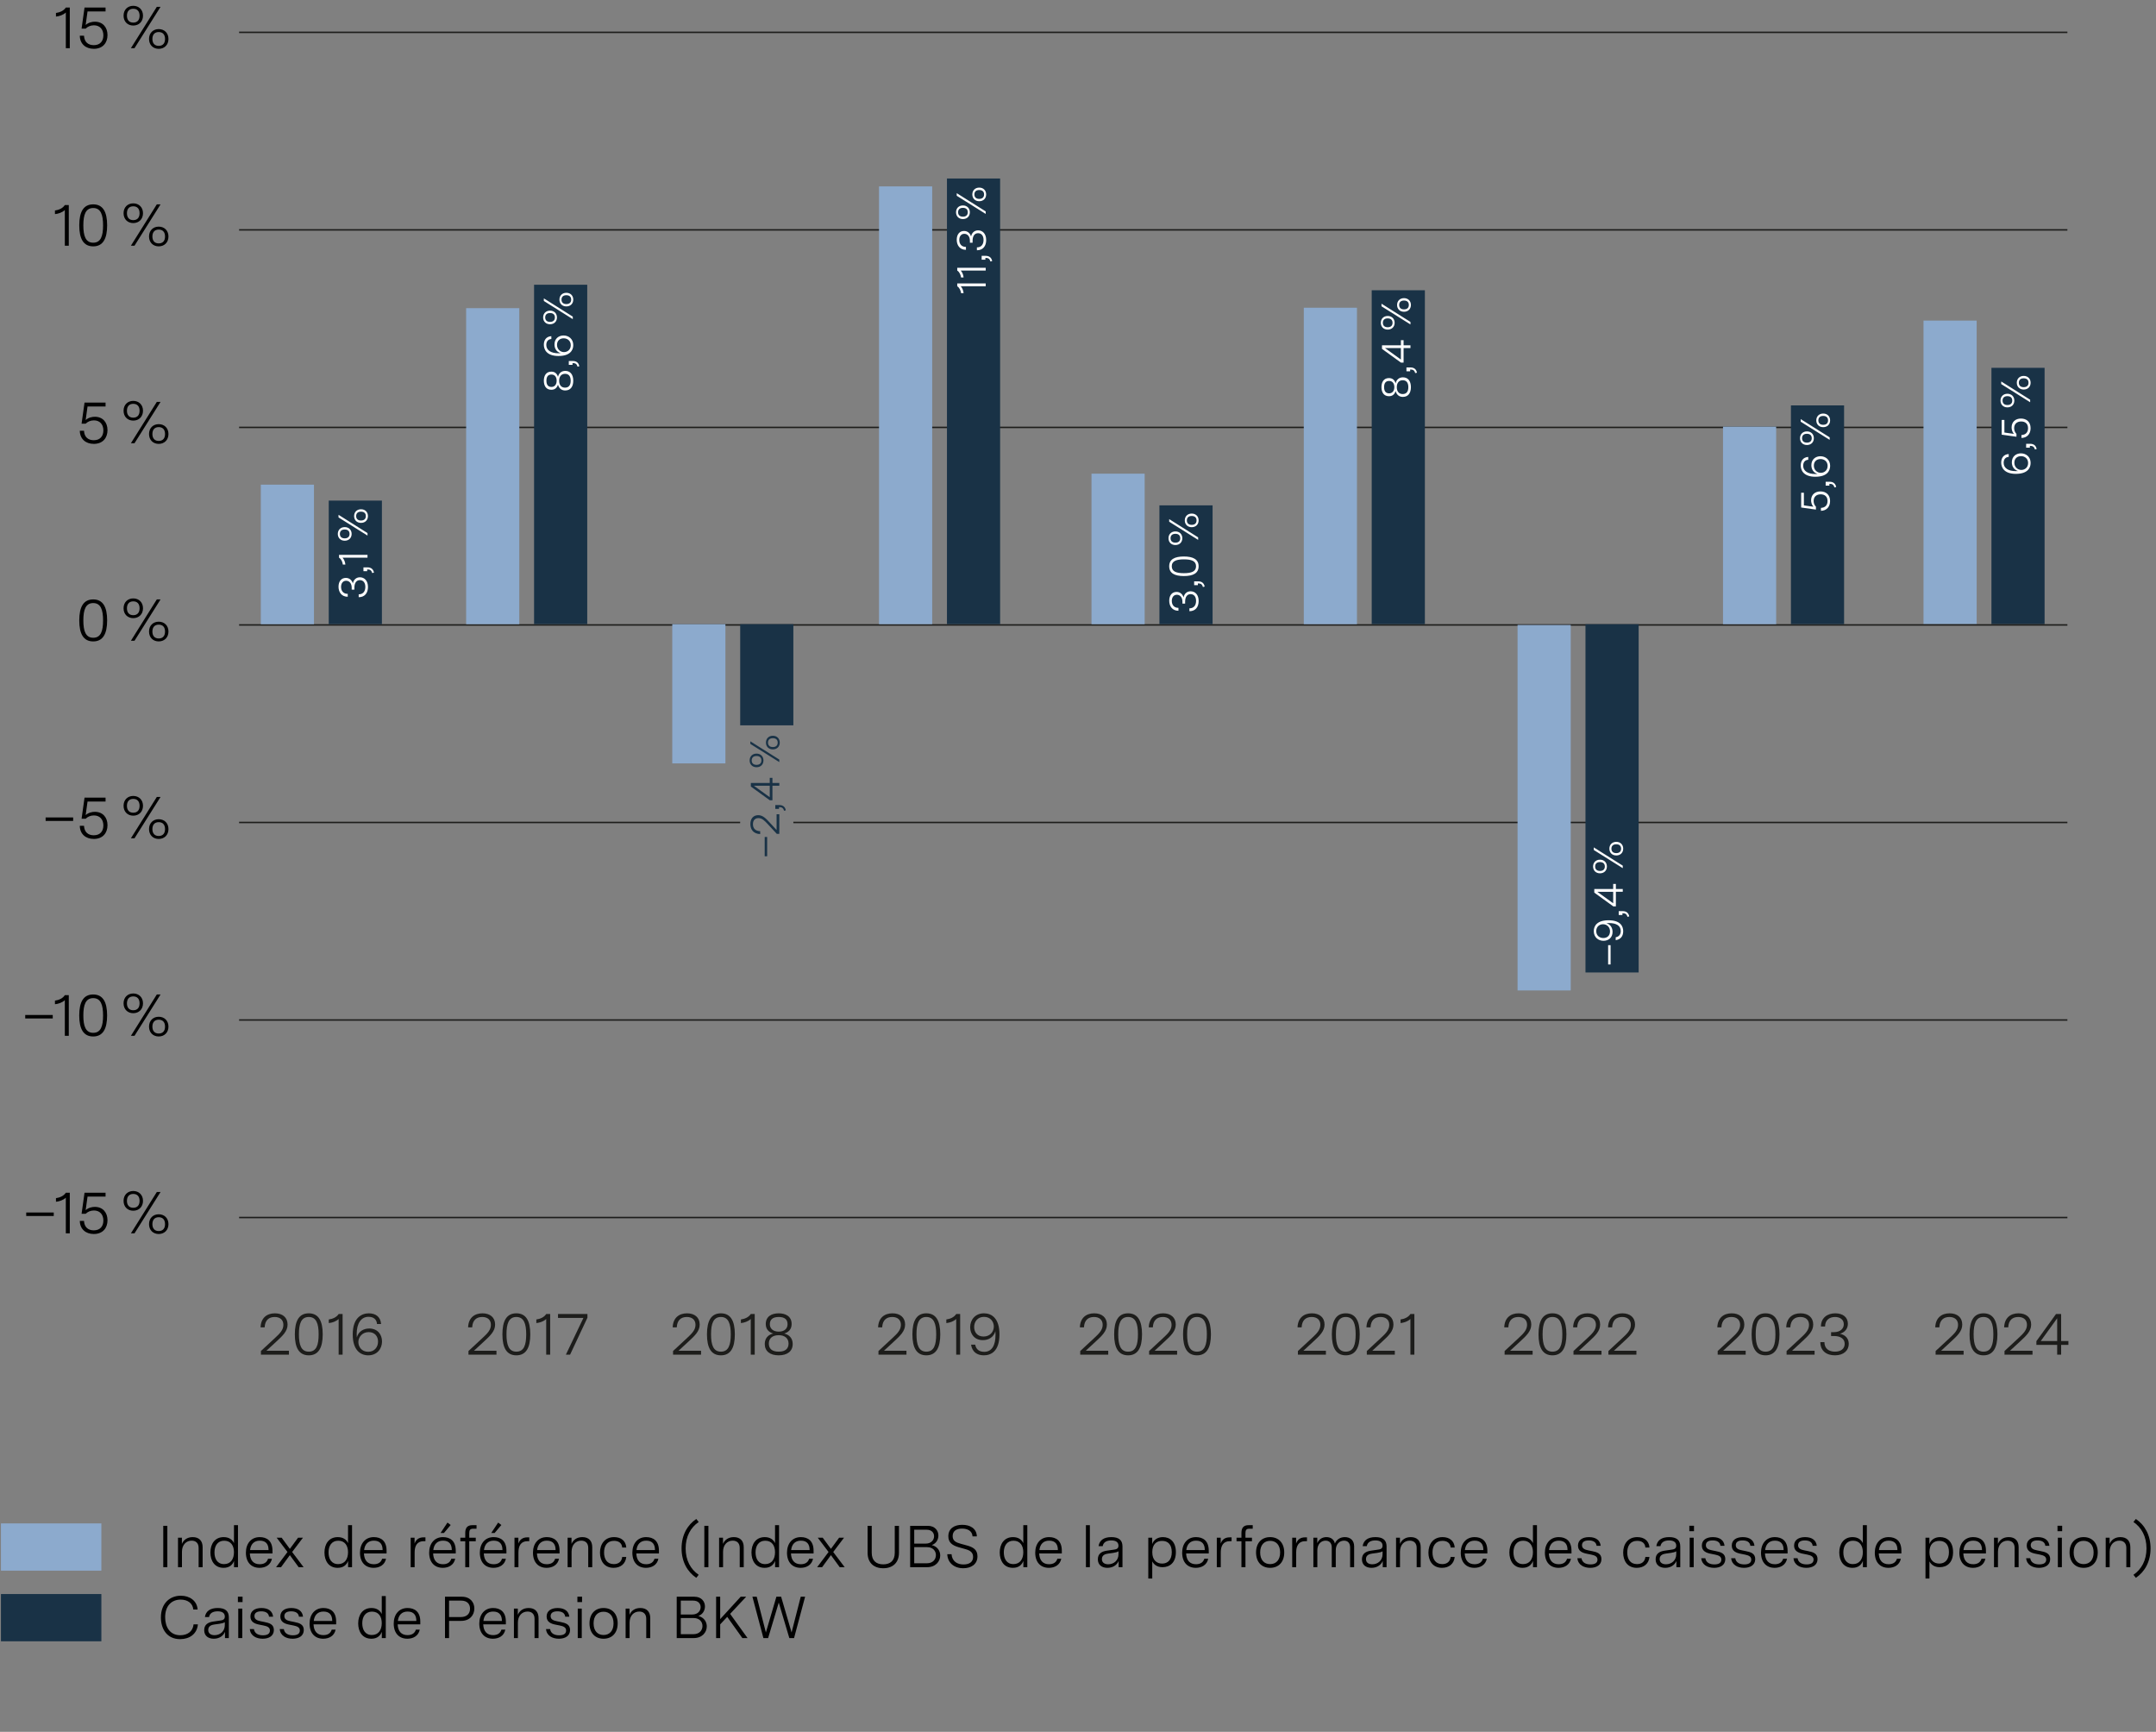 <?xml version="1.0" encoding="UTF-8"?>
<svg xmlns="http://www.w3.org/2000/svg" version="1.1" viewBox="0 0 730 586.27">
  <rect x="0" y="0" width="730" height="586.27" fill="#808080" stroke="none"/>
  <!-- Generator: Adobe Illustrator 29.3.1, SVG Export Plug-In . SVG Version: 2.1.0 Build 151)  -->
  <defs>
    <style>
      .st0 {
        fill: #8caacd;
      }

      .st1 {
        fill: #1d1d1b;
      }

      .st2 {
        fill: #fff;
      }

      .st3 {
        fill: #193246;
      }
    </style>
  </defs>
  <g id="Performance_f">
    <g>
      <path d="M55.28,516.54h1.38v14h-1.38v-14Z"/>
      <path d="M60.27,520.56h1.32v2.1c.58-1.34,1.78-2.3,3.66-2.3,2.18,0,3.36,1.28,3.36,3.42v6.76h-1.36v-6.54c0-1.64-.98-2.44-2.36-2.44-1.82,0-3.28,1.36-3.28,3.76v5.22h-1.34v-9.98Z"/>
      <path d="M71.24,525.56c0-2.82,1.46-5.2,4.5-5.2,1.84,0,2.94.88,3.48,2.04v-6.08h1.36v14.22h-1.34v-2.12c-.48,1.26-1.5,2.34-3.54,2.34-3.04,0-4.46-2.4-4.46-5.2ZM75.88,529.5c2.24,0,3.34-1.74,3.34-4.02s-1.1-3.9-3.32-3.9-3.28,1.74-3.28,3.94.98,3.98,3.26,3.98Z"/>
      <path d="M83.26,525.62c0-3.08,1.78-5.26,4.68-5.26,2.4,0,4.32,1.26,4.32,4.6v.94h-7.66c.1,2.4,1.3,3.64,3.34,3.64,1.4,0,2.44-.58,2.82-1.86h1.32c-.44,2.14-2.24,3.08-4.2,3.08-2.74,0-4.62-1.8-4.62-5.14ZM90.93,524.74c0-1.9-.82-3.18-2.96-3.18-2,0-3.08,1.26-3.3,3.18h6.26Z"/>
      <path d="M97.34,525.4l-3.66-4.84h1.68l2.78,3.78,2.78-3.78h1.66l-3.66,4.84,3.88,5.14h-1.68l-2.98-4.08-2.98,4.08h-1.68l3.86-5.14Z"/>
      <path d="M109.86,525.56c0-2.82,1.46-5.2,4.5-5.2,1.84,0,2.94.88,3.48,2.04v-6.08h1.36v14.22h-1.34v-2.12c-.48,1.26-1.5,2.34-3.54,2.34-3.04,0-4.46-2.4-4.46-5.2ZM114.5,529.5c2.24,0,3.34-1.74,3.34-4.02s-1.1-3.9-3.32-3.9-3.28,1.74-3.28,3.94.98,3.98,3.26,3.98Z"/>
      <path d="M121.89,525.62c0-3.08,1.78-5.26,4.68-5.26,2.4,0,4.32,1.26,4.32,4.6v.94h-7.66c.1,2.4,1.3,3.64,3.34,3.64,1.4,0,2.44-.58,2.82-1.86h1.32c-.44,2.14-2.24,3.08-4.2,3.08-2.74,0-4.62-1.8-4.62-5.14ZM129.55,524.74c0-1.9-.82-3.18-2.96-3.18-2,0-3.08,1.26-3.3,3.18h6.26Z"/>
      <path d="M139.05,520.56h1.32v2c.46-1.34,1.44-2.12,3.02-2.12h.66v1.3h-.6c-2.22,0-3.06,1.58-3.06,3.8v5h-1.34v-9.98Z"/>
      <path d="M145.31,525.62c0-3.08,1.78-5.26,4.68-5.26,2.4,0,4.32,1.26,4.32,4.6v.94h-7.66c.1,2.4,1.3,3.64,3.34,3.64,1.4,0,2.44-.58,2.82-1.86h1.32c-.44,2.14-2.24,3.08-4.2,3.08-2.74,0-4.62-1.8-4.62-5.14ZM152.97,524.74c0-1.9-.82-3.18-2.96-3.18-2,0-3.08,1.26-3.3,3.18h6.26ZM151.51,515.44l1.08.82-2.28,2.7h-1.14l2.34-3.52Z"/>
      <path d="M157.53,521.76h-1.66v-1.2h1.66v-1.64c0-1.82.84-2.6,2.4-2.6h1.42v1.2h-1.16c-.96,0-1.3.42-1.3,1.44v1.6h2.2v1.2h-2.2v8.78h-1.36v-8.78Z"/>
      <path d="M162.47,525.62c0-3.08,1.78-5.26,4.68-5.26,2.4,0,4.32,1.26,4.32,4.6v.94h-7.66c.1,2.4,1.3,3.64,3.34,3.64,1.4,0,2.44-.58,2.82-1.86h1.32c-.44,2.14-2.24,3.08-4.2,3.08-2.74,0-4.62-1.8-4.62-5.14ZM170.13,524.74c0-1.9-.82-3.18-2.96-3.18-2,0-3.08,1.26-3.3,3.18h6.26ZM168.67,515.44l1.08.82-2.28,2.7h-1.14l2.34-3.52Z"/>
      <path d="M174.2,520.56h1.32v2c.46-1.34,1.44-2.12,3.02-2.12h.66v1.3h-.6c-2.22,0-3.06,1.58-3.06,3.8v5h-1.34v-9.98Z"/>
      <path d="M180.46,525.62c0-3.08,1.78-5.26,4.68-5.26,2.4,0,4.32,1.26,4.32,4.6v.94h-7.66c.1,2.4,1.3,3.64,3.34,3.64,1.4,0,2.44-.58,2.82-1.86h1.32c-.44,2.14-2.24,3.08-4.2,3.08-2.74,0-4.62-1.8-4.62-5.14ZM188.12,524.74c0-1.9-.82-3.18-2.96-3.18-2,0-3.08,1.26-3.3,3.18h6.26Z"/>
      <path d="M192.19,520.56h1.32v2.1c.58-1.34,1.78-2.3,3.66-2.3,2.18,0,3.36,1.28,3.36,3.42v6.76h-1.36v-6.54c0-1.64-.98-2.44-2.36-2.44-1.82,0-3.28,1.36-3.28,3.76v5.22h-1.34v-9.98Z"/>
      <path d="M203.15,525.62c0-2.9,1.62-5.26,4.78-5.26,2.3,0,3.96,1.22,4.12,3.52h-1.38c-.1-1.5-1.2-2.26-2.76-2.26-2.36,0-3.38,1.72-3.38,3.94s1,3.94,3.3,3.94c1.6,0,2.66-.82,2.84-2.42h1.38c-.24,2.32-1.92,3.68-4.3,3.68-3.12,0-4.6-2.34-4.6-5.14Z"/>
      <path d="M214.11,525.62c0-3.08,1.78-5.26,4.68-5.26,2.4,0,4.32,1.26,4.32,4.6v.94h-7.66c.1,2.4,1.3,3.64,3.34,3.64,1.4,0,2.44-.58,2.82-1.86h1.32c-.44,2.14-2.24,3.08-4.2,3.08-2.74,0-4.62-1.8-4.62-5.14ZM221.77,524.74c0-1.9-.82-3.18-2.96-3.18-2,0-3.08,1.26-3.3,3.18h6.26Z"/>
      <path d="M230.77,524.18c0-4.52,2-7.96,4.98-9.96l.82,1.02c-2.72,1.86-4.42,4.88-4.42,8.94s1.7,7.08,4.42,8.94l-.82,1.02c-2.98-2-4.98-5.44-4.98-9.96Z"/>
      <path d="M238.48,516.54h1.38v14h-1.38v-14Z"/>
      <path d="M243.48,520.56h1.32v2.1c.58-1.34,1.78-2.3,3.66-2.3,2.18,0,3.36,1.28,3.36,3.42v6.76h-1.36v-6.54c0-1.64-.98-2.44-2.36-2.44-1.82,0-3.28,1.36-3.28,3.76v5.22h-1.34v-9.98Z"/>
      <path d="M254.44,525.56c0-2.82,1.46-5.2,4.5-5.2,1.84,0,2.94.88,3.48,2.04v-6.08h1.36v14.22h-1.34v-2.12c-.48,1.26-1.5,2.34-3.54,2.34-3.04,0-4.46-2.4-4.46-5.2ZM259.08,529.5c2.24,0,3.34-1.74,3.34-4.02s-1.1-3.9-3.32-3.9-3.28,1.74-3.28,3.94.98,3.98,3.26,3.98Z"/>
      <path d="M266.47,525.62c0-3.08,1.78-5.26,4.68-5.26,2.4,0,4.32,1.26,4.32,4.6v.94h-7.66c.1,2.4,1.3,3.64,3.34,3.64,1.4,0,2.44-.58,2.82-1.86h1.32c-.44,2.14-2.24,3.08-4.2,3.08-2.74,0-4.62-1.8-4.62-5.14ZM274.13,524.74c0-1.9-.82-3.18-2.96-3.18-2,0-3.08,1.26-3.3,3.18h6.26Z"/>
      <path d="M280.54,525.4l-3.66-4.84h1.68l2.78,3.78,2.78-3.78h1.66l-3.66,4.84,3.88,5.14h-1.68l-2.98-4.08-2.98,4.08h-1.68l3.86-5.14Z"/>
      <path d="M293.76,525.66v-9.12h1.4v9.1c0,2.72,1.54,3.94,3.9,3.94s3.9-1.22,3.9-3.94v-9.1h1.42v9.12c0,3.42-2.16,5.24-5.32,5.24s-5.3-1.82-5.3-5.24Z"/>
      <path d="M308.17,516.54h5.98c2.42,0,3.58,1.64,3.58,3.28,0,1.34-.72,2.7-2.24,3.24,1.96.48,2.86,2.02,2.86,3.52,0,2-1.54,3.96-4.44,3.96h-5.74v-14ZM313.41,522.56c1.92,0,2.86-1.24,2.86-2.5,0-1.16-.82-2.2-2.5-2.2h-4.22v4.7h3.86ZM313.85,529.22c2.06,0,3.04-1.38,3.04-2.78s-1.02-2.68-2.96-2.68h-4.38v5.46h4.3Z"/>
      <path d="M320.74,526.14h1.44c.18,2.44,1.96,3.48,4.04,3.48s3.26-.9,3.26-2.56-1.2-2.24-2.62-2.64l-2.14-.6c-2.46-.68-3.62-1.74-3.62-3.74,0-2.58,1.94-3.88,4.7-3.88,2.58,0,4.84,1.14,4.96,3.92h-1.46c-.14-1.96-1.8-2.64-3.56-2.64-1.9,0-3.18.78-3.18,2.54,0,1.6,1.08,2.14,2.76,2.6l2.04.56c2.12.58,3.6,1.42,3.6,3.68,0,2.7-2.14,4.04-4.8,4.04-3.14,0-5.32-1.88-5.42-4.76Z"/>
      <path d="M338.5,525.56c0-2.82,1.46-5.2,4.5-5.2,1.84,0,2.94.88,3.48,2.04v-6.08h1.36v14.22h-1.34v-2.12c-.48,1.26-1.5,2.34-3.54,2.34-3.04,0-4.46-2.4-4.46-5.2ZM343.14,529.5c2.24,0,3.34-1.74,3.34-4.02s-1.1-3.9-3.32-3.9-3.28,1.74-3.28,3.94.98,3.98,3.26,3.98Z"/>
      <path d="M350.52,525.62c0-3.08,1.78-5.26,4.68-5.26,2.4,0,4.32,1.26,4.32,4.6v.94h-7.66c.1,2.4,1.3,3.64,3.34,3.64,1.4,0,2.44-.58,2.82-1.86h1.32c-.44,2.14-2.24,3.08-4.2,3.08-2.74,0-4.62-1.8-4.62-5.14ZM358.19,524.74c0-1.9-.82-3.18-2.96-3.18-2,0-3.08,1.26-3.3,3.18h6.26Z"/>
      <path d="M367.68,516.32h1.34v14.22h-1.34v-14.22Z"/>
      <path d="M371.72,527.86c0-1.94,1.38-2.68,3.1-2.92l2.34-.34c.82-.1,1.54-.32,1.54-1.34,0-1.12-.8-1.78-2.42-1.78s-2.7.64-2.92,1.94h-1.4c.3-2.04,1.86-3.06,4.34-3.06s3.76,1,3.76,3.14v7.04h-1.3v-2.1c-.62,1.42-1.98,2.32-3.8,2.32s-3.24-.94-3.24-2.9ZM375.23,529.56c1.86,0,3.48-1.28,3.48-3.42v-.98c-.38.24-.86.4-1.8.54l-1.62.22c-.86.12-2.2.4-2.2,1.88,0,1.24.98,1.76,2.14,1.76Z"/>
      <path d="M388.8,520.56h1.32v2.16c.48-1.34,1.72-2.36,3.62-2.36,2.42,0,4.4,1.58,4.4,5.08s-2,5.1-4.52,5.1c-1.94,0-2.96-.98-3.48-1.96v5.8h-1.34v-13.82ZM393.49,529.32c1.88,0,3.26-1.24,3.26-3.88s-1.36-3.8-3.26-3.8-3.34,1.1-3.34,3.82,1.5,3.86,3.34,3.86Z"/>
      <path d="M400.27,525.62c0-3.08,1.78-5.26,4.68-5.26,2.4,0,4.32,1.26,4.32,4.6v.94h-7.66c.1,2.4,1.3,3.64,3.34,3.64,1.4,0,2.44-.58,2.82-1.86h1.32c-.44,2.14-2.24,3.08-4.2,3.08-2.74,0-4.62-1.8-4.62-5.14ZM407.93,524.74c0-1.9-.82-3.18-2.96-3.18-2,0-3.08,1.26-3.3,3.18h6.26Z"/>
      <path d="M412,520.56h1.32v2c.46-1.34,1.44-2.12,3.02-2.12h.66v1.3h-.6c-2.22,0-3.06,1.58-3.06,3.8v5h-1.34v-9.98Z"/>
      <path d="M420.34,521.76h-1.66v-1.2h1.66v-1.64c0-1.82.84-2.6,2.4-2.6h1.42v1.2h-1.16c-.96,0-1.3.42-1.3,1.44v1.6h2.2v1.2h-2.2v8.78h-1.36v-8.78Z"/>
      <path d="M425.29,525.56c0-3.26,1.92-5.2,4.76-5.2s4.78,1.94,4.78,5.2-1.92,5.2-4.78,5.2-4.76-1.94-4.76-5.2ZM430.06,529.5c2.02,0,3.38-1.42,3.38-3.94s-1.36-3.94-3.38-3.94-3.38,1.4-3.38,3.94,1.36,3.94,3.38,3.94Z"/>
      <path d="M437.53,520.56h1.32v2c.46-1.34,1.44-2.12,3.02-2.12h.66v1.3h-.6c-2.22,0-3.06,1.58-3.06,3.8v5h-1.34v-9.98Z"/>
      <path d="M444.7,520.56h1.32v1.86c.5-1.26,1.62-2.06,3.1-2.06,1.4,0,2.56.72,2.86,2.18.56-1.42,1.88-2.18,3.38-2.18,1.8,0,3.14,1.08,3.14,3.1v7.08h-1.36v-6.66c0-1.58-.86-2.32-2.06-2.32-1.48,0-2.8,1.12-2.8,3.28v5.7h-1.36v-6.66c0-1.58-.88-2.32-2.08-2.32-1.48,0-2.8,1.12-2.8,3.28v5.7h-1.34v-9.98Z"/>
      <path d="M461.14,527.86c0-1.94,1.38-2.68,3.1-2.92l2.34-.34c.82-.1,1.54-.32,1.54-1.34,0-1.12-.8-1.78-2.42-1.78s-2.7.64-2.92,1.94h-1.4c.3-2.04,1.86-3.06,4.34-3.06s3.76,1,3.76,3.14v7.04h-1.3v-2.1c-.62,1.42-1.98,2.32-3.8,2.32s-3.24-.94-3.24-2.9ZM464.64,529.56c1.86,0,3.48-1.28,3.48-3.42v-.98c-.38.24-.86.4-1.8.54l-1.62.22c-.86.12-2.2.4-2.2,1.88,0,1.24.98,1.76,2.14,1.76Z"/>
      <path d="M472.69,520.56h1.32v2.1c.58-1.34,1.78-2.3,3.66-2.3,2.18,0,3.36,1.28,3.36,3.42v6.76h-1.36v-6.54c0-1.64-.98-2.44-2.36-2.44-1.82,0-3.28,1.36-3.28,3.76v5.22h-1.34v-9.98Z"/>
      <path d="M483.65,525.62c0-2.9,1.62-5.26,4.78-5.26,2.3,0,3.96,1.22,4.12,3.52h-1.38c-.1-1.5-1.2-2.26-2.76-2.26-2.36,0-3.38,1.72-3.38,3.94s1,3.94,3.3,3.94c1.6,0,2.66-.82,2.84-2.42h1.38c-.24,2.32-1.92,3.68-4.3,3.68-3.12,0-4.6-2.34-4.6-5.14Z"/>
      <path d="M494.6,525.62c0-3.08,1.78-5.26,4.68-5.26,2.4,0,4.32,1.26,4.32,4.6v.94h-7.66c.1,2.4,1.3,3.64,3.34,3.64,1.4,0,2.44-.58,2.82-1.86h1.32c-.44,2.14-2.24,3.08-4.2,3.08-2.74,0-4.62-1.8-4.62-5.14ZM502.26,524.74c0-1.9-.82-3.18-2.96-3.18-2,0-3.08,1.26-3.3,3.18h6.26Z"/>
      <path d="M511.06,525.56c0-2.82,1.46-5.2,4.5-5.2,1.84,0,2.94.88,3.48,2.04v-6.08h1.36v14.22h-1.34v-2.12c-.48,1.26-1.5,2.34-3.54,2.34-3.04,0-4.46-2.4-4.46-5.2ZM515.7,529.5c2.24,0,3.34-1.74,3.34-4.02s-1.1-3.9-3.32-3.9-3.28,1.74-3.28,3.94.98,3.98,3.26,3.98Z"/>
      <path d="M523.09,525.62c0-3.08,1.78-5.26,4.68-5.26,2.4,0,4.32,1.26,4.32,4.6v.94h-7.66c.1,2.4,1.3,3.64,3.34,3.64,1.4,0,2.44-.58,2.82-1.86h1.32c-.44,2.14-2.24,3.08-4.2,3.08-2.74,0-4.62-1.8-4.62-5.14ZM530.75,524.74c0-1.9-.82-3.18-2.96-3.18-2,0-3.08,1.26-3.3,3.18h6.26Z"/>
      <path d="M534.09,527.5h1.38c.24,1.56,1.6,2.1,3.06,2.1s2.36-.5,2.36-1.62c0-1.06-.88-1.44-2.14-1.7l-1.4-.28c-1.56-.3-3.06-.88-3.06-2.78s1.58-2.86,3.72-2.86c2.34,0,3.76,1.06,3.96,2.94h-1.38c-.14-1.26-1.18-1.82-2.64-1.82-1.56,0-2.3.6-2.3,1.62,0,1.14.94,1.5,2.12,1.74l1.28.26c1.6.32,3.18.76,3.18,2.7,0,2.06-1.76,2.96-3.78,2.96-2.18,0-4.16-1-4.36-3.26Z"/>
      <path d="M549.59,525.62c0-2.9,1.62-5.26,4.78-5.26,2.3,0,3.96,1.22,4.12,3.52h-1.38c-.1-1.5-1.2-2.26-2.76-2.26-2.36,0-3.38,1.72-3.38,3.94s1,3.94,3.3,3.94c1.6,0,2.66-.82,2.84-2.42h1.38c-.24,2.32-1.92,3.68-4.3,3.68-3.12,0-4.6-2.34-4.6-5.14Z"/>
      <path d="M560.58,527.86c0-1.94,1.38-2.68,3.1-2.92l2.34-.34c.82-.1,1.54-.32,1.54-1.34,0-1.12-.8-1.78-2.42-1.78s-2.7.64-2.92,1.94h-1.4c.3-2.04,1.86-3.06,4.34-3.06s3.76,1,3.76,3.14v7.04h-1.3v-2.1c-.62,1.42-1.98,2.32-3.8,2.32s-3.24-.94-3.24-2.9ZM564.08,529.56c1.86,0,3.48-1.28,3.48-3.42v-.98c-.38.24-.86.4-1.8.54l-1.62.22c-.86.12-2.2.4-2.2,1.88,0,1.24.98,1.76,2.14,1.76Z"/>
      <path d="M571.99,516.52h1.58v1.84h-1.58v-1.84ZM572.11,520.56h1.36v9.98h-1.36v-9.98Z"/>
      <path d="M576.03,527.5h1.38c.24,1.56,1.6,2.1,3.06,2.1s2.36-.5,2.36-1.62c0-1.06-.88-1.44-2.14-1.7l-1.4-.28c-1.56-.3-3.06-.88-3.06-2.78s1.58-2.86,3.72-2.86c2.34,0,3.76,1.06,3.96,2.94h-1.38c-.14-1.26-1.18-1.82-2.64-1.82-1.56,0-2.3.6-2.3,1.62,0,1.14.94,1.5,2.12,1.74l1.28.26c1.6.32,3.18.76,3.18,2.7,0,2.06-1.76,2.96-3.78,2.96-2.18,0-4.16-1-4.36-3.26Z"/>
      <path d="M586.16,527.5h1.38c.24,1.56,1.6,2.1,3.06,2.1s2.36-.5,2.36-1.62c0-1.06-.88-1.44-2.14-1.7l-1.4-.28c-1.56-.3-3.06-.88-3.06-2.78s1.58-2.86,3.72-2.86c2.34,0,3.76,1.06,3.96,2.94h-1.38c-.14-1.26-1.18-1.82-2.64-1.82-1.56,0-2.3.6-2.3,1.62,0,1.14.94,1.5,2.12,1.74l1.28.26c1.6.32,3.18.76,3.18,2.7,0,2.06-1.76,2.96-3.78,2.96-2.18,0-4.16-1-4.36-3.26Z"/>
      <path d="M596.26,525.62c0-3.08,1.78-5.26,4.68-5.26,2.4,0,4.32,1.26,4.32,4.6v.94h-7.66c.1,2.4,1.3,3.64,3.34,3.64,1.4,0,2.44-.58,2.82-1.86h1.32c-.44,2.14-2.24,3.08-4.2,3.08-2.74,0-4.62-1.8-4.62-5.14ZM603.92,524.74c0-1.9-.82-3.18-2.96-3.18-2,0-3.08,1.26-3.3,3.18h6.26Z"/>
      <path d="M607.26,527.5h1.38c.24,1.56,1.6,2.1,3.06,2.1s2.36-.5,2.36-1.62c0-1.06-.88-1.44-2.14-1.7l-1.4-.28c-1.56-.3-3.06-.88-3.06-2.78s1.58-2.86,3.72-2.86c2.34,0,3.76,1.06,3.96,2.94h-1.38c-.14-1.26-1.18-1.82-2.64-1.82-1.56,0-2.3.6-2.3,1.62,0,1.14.94,1.5,2.12,1.74l1.28.26c1.6.32,3.18.76,3.18,2.7,0,2.06-1.76,2.96-3.78,2.96-2.18,0-4.16-1-4.36-3.26Z"/>
      <path d="M622.76,525.56c0-2.82,1.46-5.2,4.5-5.2,1.84,0,2.94.88,3.48,2.04v-6.08h1.36v14.22h-1.34v-2.12c-.48,1.26-1.5,2.34-3.54,2.34-3.04,0-4.46-2.4-4.46-5.2ZM627.4,529.5c2.24,0,3.34-1.74,3.34-4.02s-1.1-3.9-3.32-3.9-3.28,1.74-3.28,3.94.98,3.98,3.26,3.98Z"/>
      <path d="M634.79,525.62c0-3.08,1.78-5.26,4.68-5.26,2.4,0,4.32,1.26,4.32,4.6v.94h-7.66c.1,2.4,1.3,3.64,3.34,3.64,1.4,0,2.44-.58,2.82-1.86h1.32c-.44,2.14-2.24,3.08-4.2,3.08-2.74,0-4.62-1.8-4.62-5.14ZM642.45,524.74c0-1.9-.82-3.18-2.96-3.18-2,0-3.08,1.26-3.3,3.18h6.26Z"/>
      <path d="M651.95,520.56h1.32v2.16c.48-1.34,1.72-2.36,3.62-2.36,2.42,0,4.4,1.58,4.4,5.08s-2,5.1-4.52,5.1c-1.94,0-2.96-.98-3.48-1.96v5.8h-1.34v-13.82ZM656.63,529.32c1.88,0,3.26-1.24,3.26-3.88s-1.36-3.8-3.26-3.8-3.34,1.1-3.34,3.82,1.5,3.86,3.34,3.86Z"/>
      <path d="M663.42,525.62c0-3.08,1.78-5.26,4.68-5.26,2.4,0,4.32,1.26,4.32,4.6v.94h-7.66c.1,2.4,1.3,3.64,3.34,3.64,1.4,0,2.44-.58,2.82-1.86h1.32c-.44,2.14-2.24,3.08-4.2,3.08-2.74,0-4.62-1.8-4.62-5.14ZM671.08,524.74c0-1.9-.82-3.18-2.96-3.18-2,0-3.08,1.26-3.3,3.18h6.26Z"/>
      <path d="M675.15,520.56h1.32v2.1c.58-1.34,1.78-2.3,3.66-2.3,2.18,0,3.36,1.28,3.36,3.42v6.76h-1.36v-6.54c0-1.64-.98-2.44-2.36-2.44-1.82,0-3.28,1.36-3.28,3.76v5.22h-1.34v-9.98Z"/>
      <path d="M686.03,527.5h1.38c.24,1.56,1.6,2.1,3.06,2.1s2.36-.5,2.36-1.62c0-1.06-.88-1.44-2.14-1.7l-1.4-.28c-1.56-.3-3.06-.88-3.06-2.78s1.58-2.86,3.72-2.86c2.34,0,3.76,1.06,3.96,2.94h-1.38c-.14-1.26-1.18-1.82-2.64-1.82-1.56,0-2.3.6-2.3,1.62,0,1.14.94,1.5,2.12,1.74l1.28.26c1.6.32,3.18.76,3.18,2.7,0,2.06-1.76,2.96-3.78,2.96-2.18,0-4.16-1-4.36-3.26Z"/>
      <path d="M696.65,516.52h1.58v1.84h-1.58v-1.84ZM696.77,520.56h1.36v9.98h-1.36v-9.98Z"/>
      <path d="M700.74,525.56c0-3.26,1.92-5.2,4.76-5.2s4.78,1.94,4.78,5.2-1.92,5.2-4.78,5.2-4.76-1.94-4.76-5.2ZM705.5,529.5c2.02,0,3.38-1.42,3.38-3.94s-1.36-3.94-3.38-3.94-3.38,1.4-3.38,3.94,1.36,3.94,3.38,3.94Z"/>
      <path d="M712.97,520.56h1.32v2.1c.58-1.34,1.78-2.3,3.66-2.3,2.18,0,3.36,1.28,3.36,3.42v6.76h-1.36v-6.54c0-1.64-.98-2.44-2.36-2.44-1.82,0-3.28,1.36-3.28,3.76v5.22h-1.34v-9.98Z"/>
      <path d="M726.78,524.18c0-4.06-1.7-7.08-4.42-8.94l.82-1.02c2.98,2,4.98,5.44,4.98,9.96s-2,7.96-4.98,9.96l-.82-1.02c2.72-1.86,4.42-4.88,4.42-8.94Z"/>
      <path d="M54.48,547.56c0-4.78,3.04-7.36,6.74-7.36,3.02,0,5.48,1.7,5.7,4.68h-1.46c-.22-2.2-1.98-3.36-4.32-3.36-2.88,0-5.22,1.94-5.22,5.96,0,3.36,1.64,6.1,5.12,6.1,2.38,0,4.28-1.26,4.5-3.68h1.46c-.28,3.24-2.82,5-6,5-4.44,0-6.52-3.42-6.52-7.34Z"/>
      <path d="M69.14,551.86c0-1.94,1.38-2.68,3.1-2.92l2.34-.34c.82-.1,1.54-.32,1.54-1.34,0-1.12-.8-1.78-2.42-1.78s-2.7.64-2.92,1.94h-1.4c.3-2.04,1.86-3.06,4.34-3.06s3.76,1,3.76,3.14v7.04h-1.3v-2.1c-.62,1.42-1.98,2.32-3.8,2.32s-3.24-.94-3.24-2.9ZM72.64,553.56c1.86,0,3.48-1.28,3.48-3.42v-.98c-.38.24-.86.4-1.8.54l-1.62.22c-.86.12-2.2.4-2.2,1.88,0,1.24.98,1.76,2.14,1.76Z"/>
      <path d="M80.55,540.52h1.58v1.84h-1.58v-1.84ZM80.67,544.56h1.36v9.98h-1.36v-9.98Z"/>
      <path d="M84.59,551.5h1.38c.24,1.56,1.6,2.1,3.06,2.1s2.36-.5,2.36-1.62c0-1.06-.88-1.44-2.14-1.7l-1.4-.28c-1.56-.3-3.06-.88-3.06-2.78s1.58-2.86,3.72-2.86c2.34,0,3.76,1.06,3.96,2.94h-1.38c-.14-1.26-1.18-1.82-2.64-1.82-1.56,0-2.3.6-2.3,1.62,0,1.14.94,1.5,2.12,1.74l1.28.26c1.6.32,3.18.76,3.18,2.7,0,2.06-1.76,2.96-3.78,2.96-2.18,0-4.16-1-4.36-3.26Z"/>
      <path d="M94.72,551.5h1.38c.24,1.56,1.6,2.1,3.06,2.1s2.36-.5,2.36-1.62c0-1.06-.88-1.44-2.14-1.7l-1.4-.28c-1.56-.3-3.06-.88-3.06-2.78s1.58-2.86,3.72-2.86c2.34,0,3.76,1.06,3.96,2.94h-1.38c-.14-1.26-1.18-1.82-2.64-1.82-1.56,0-2.3.6-2.3,1.62,0,1.14.94,1.5,2.12,1.74l1.28.26c1.6.32,3.18.76,3.18,2.7,0,2.06-1.76,2.96-3.78,2.96-2.18,0-4.16-1-4.36-3.26Z"/>
      <path d="M104.82,549.62c0-3.08,1.78-5.26,4.68-5.26,2.4,0,4.32,1.26,4.32,4.6v.94h-7.66c.1,2.4,1.3,3.64,3.34,3.64,1.4,0,2.44-.58,2.82-1.86h1.32c-.44,2.14-2.24,3.08-4.2,3.08-2.74,0-4.62-1.8-4.62-5.14ZM112.49,548.74c0-1.9-.82-3.18-2.96-3.18-2,0-3.08,1.26-3.3,3.18h6.26Z"/>
      <path d="M121.28,549.56c0-2.82,1.46-5.2,4.5-5.2,1.84,0,2.94.88,3.48,2.04v-6.08h1.36v14.22h-1.34v-2.12c-.48,1.26-1.5,2.34-3.54,2.34-3.04,0-4.46-2.4-4.46-5.2ZM125.92,553.5c2.24,0,3.34-1.74,3.34-4.02s-1.1-3.9-3.32-3.9-3.28,1.74-3.28,3.94.98,3.98,3.26,3.98Z"/>
      <path d="M133.31,549.62c0-3.08,1.78-5.26,4.68-5.26,2.4,0,4.32,1.26,4.32,4.6v.94h-7.66c.1,2.4,1.3,3.64,3.34,3.64,1.4,0,2.44-.58,2.82-1.86h1.32c-.44,2.14-2.24,3.08-4.2,3.08-2.74,0-4.62-1.8-4.62-5.14ZM140.97,548.74c0-1.9-.82-3.18-2.96-3.18-2,0-3.08,1.26-3.3,3.18h6.26Z"/>
      <path d="M150.67,540.54h5.72c2.8,0,4.22,1.88,4.22,3.98,0,2.26-1.56,4.2-4.48,4.2h-4.08v5.82h-1.38v-14ZM156.05,547.42c1.94,0,3.1-1.08,3.1-2.82,0-1.64-1.02-2.74-3-2.74h-4.1v5.56h4Z"/>
      <path d="M162.28,549.62c0-3.08,1.78-5.26,4.68-5.26,2.4,0,4.32,1.26,4.32,4.6v.94h-7.66c.1,2.4,1.3,3.64,3.34,3.64,1.4,0,2.44-.58,2.82-1.86h1.32c-.44,2.14-2.24,3.08-4.2,3.08-2.74,0-4.62-1.8-4.62-5.14ZM169.94,548.74c0-1.9-.82-3.18-2.96-3.18-2,0-3.08,1.26-3.3,3.18h6.26Z"/>
      <path d="M174.01,544.56h1.32v2.1c.58-1.34,1.78-2.3,3.66-2.3,2.18,0,3.36,1.28,3.36,3.42v6.76h-1.36v-6.54c0-1.64-.98-2.44-2.36-2.44-1.82,0-3.28,1.36-3.28,3.76v5.22h-1.34v-9.98Z"/>
      <path d="M184.88,551.5h1.38c.24,1.56,1.6,2.1,3.06,2.1s2.36-.5,2.36-1.62c0-1.06-.88-1.44-2.14-1.7l-1.4-.28c-1.56-.3-3.06-.88-3.06-2.78s1.58-2.86,3.72-2.86c2.34,0,3.76,1.06,3.96,2.94h-1.38c-.14-1.26-1.18-1.82-2.64-1.82-1.56,0-2.3.6-2.3,1.62,0,1.14.94,1.5,2.12,1.74l1.28.26c1.6.32,3.18.76,3.18,2.7,0,2.06-1.76,2.96-3.78,2.96-2.18,0-4.16-1-4.36-3.26Z"/>
      <path d="M195.5,540.52h1.58v1.84h-1.58v-1.84ZM195.62,544.56h1.36v9.98h-1.36v-9.98Z"/>
      <path d="M199.6,549.56c0-3.26,1.92-5.2,4.76-5.2s4.78,1.94,4.78,5.2-1.92,5.2-4.78,5.2-4.76-1.94-4.76-5.2ZM204.36,553.5c2.02,0,3.38-1.42,3.38-3.94s-1.36-3.94-3.38-3.94-3.38,1.4-3.38,3.94,1.36,3.94,3.38,3.94Z"/>
      <path d="M211.83,544.56h1.32v2.1c.58-1.34,1.78-2.3,3.66-2.3,2.18,0,3.36,1.28,3.36,3.42v6.76h-1.36v-6.54c0-1.64-.98-2.44-2.36-2.44-1.82,0-3.28,1.36-3.28,3.76v5.22h-1.34v-9.98Z"/>
      <path d="M229.13,540.54h5.98c2.42,0,3.58,1.64,3.58,3.28,0,1.34-.72,2.7-2.24,3.24,1.96.48,2.86,2.02,2.86,3.52,0,2-1.54,3.96-4.44,3.96h-5.74v-14ZM234.37,546.56c1.92,0,2.86-1.24,2.86-2.5,0-1.16-.82-2.2-2.5-2.2h-4.22v4.7h3.86ZM234.81,553.22c2.06,0,3.04-1.38,3.04-2.78s-1.02-2.68-2.96-2.68h-4.38v5.46h4.3Z"/>
      <path d="M242.47,540.54h1.38v7.58l6.94-7.58h1.86l-5.44,5.8,5.9,8.2h-1.76l-5.12-7.18-2.38,2.54v4.64h-1.38v-14Z"/>
      <path d="M254.76,540.54h1.46l3.1,12.1,3.56-12.1h1.6l3.54,12.1,3.1-12.1h1.48l-3.74,14h-1.6l-3.58-12.02-3.6,12.02h-1.6l-3.72-14Z"/>
    </g>
    <rect class="st0" x=".32" y="515.72" width="34" height="16"/>
    <rect class="st3" x=".32" y="539.63" width="34" height="16"/>
  </g>
  <g id="Performance_Säule">
    <rect class="st1" x="80.95" y="144.44" width="619.05" height=".5"/>
    <rect class="st1" x="80.95" y="10.7" width="619.05" height=".5"/>
    <rect class="st1" x="80.95" y="77.57" width="619.05" height=".5"/>
    <rect class="st1" x="80.95" y="411.92" width="619.05" height=".5"/>
    <rect class="st1" x="80.95" y="345.05" width="619.05" height=".5"/>
    <g>
      <rect class="st1" x="268.62" y="278.18" width="431.38" height=".5"/>
      <rect class="st1" x="80.95" y="278.18" width="169.66" height=".5"/>
    </g>
    <g>
      <rect class="st0" x="651.28" y="108.53" width="18" height="102.77"/>
      <polygon class="st3" points="674.28 124.52 674.28 136.68 674.28 136.82 674.28 211.3 692.28 211.3 692.28 136.82 692.28 136.68 692.28 124.52 674.28 124.52"/>
      <g>
        <path class="st2" d="M682.6,160.42c-4.15,0-5.01-2.28-5.01-3.82s.77-2.77,2.54-2.9v.97c-1.08.07-1.71.8-1.71,2.02,0,1.75,1.55,2.8,4.09,2.8.25,0,.52,0,.8-.03-1.44-.41-2.12-1.61-2.12-2.96,0-1.97,1.43-3.03,3.07-3.03,1.74,0,3.29,1.18,3.29,3.26,0,1.83-1.21,3.68-4.94,3.68ZM686.7,156.76c0-1.54-1.16-2.34-2.41-2.34s-2.25.77-2.25,2.23,1.13,2.44,2.35,2.44c1.15,0,2.31-.8,2.31-2.33Z"/>
        <path class="st2" d="M687.29,150.94v.6h-1.26v-1.3h1.36c1.42,0,2.02.81,2.2,1.78l-.6.14c-.27-1.05-.87-1.22-1.69-1.22Z"/>
        <path class="st2" d="M684.44,148.28v-1c1.5-.08,2.24-.98,2.24-2.33,0-1.53-1-2.27-2.33-2.27-1.43,0-2.38.84-2.38,2.24,0,.8.29,1.46.78,1.96v.97l-5-.7v-4.99h.92v4.27l3.21.45c-.6-.7-.77-1.54-.77-2.19,0-1.86,1.32-3,3.17-3s3.26,1.12,3.26,3.25c0,1.95-1.19,3.29-3.11,3.32Z"/>
        <path class="st2" d="M677.35,135.61c0-1.33.92-2.31,2.34-2.31s2.34.98,2.34,2.31-.92,2.3-2.34,2.3-2.34-.97-2.34-2.3ZM677.59,130.02v-.88l9.8,6.18v.85l-9.8-6.15ZM681.33,135.61c0-.97-.6-1.5-1.64-1.5s-1.64.53-1.64,1.5.62,1.5,1.64,1.5,1.64-.53,1.64-1.5ZM685.21,131.87c-1.42,0-2.34-.97-2.34-2.3s.92-2.31,2.34-2.31,2.34.98,2.34,2.31-.92,2.3-2.34,2.3ZM686.84,129.57c0-.97-.6-1.5-1.64-1.5s-1.64.53-1.64,1.5.62,1.5,1.64,1.5,1.64-.53,1.64-1.5Z"/>
      </g>
    </g>
    <g>
      <path class="st1" d="M509.45,457.36l4.7-4.36c1.64-1.52,2.9-2.74,2.9-4.5,0-1.66-1.1-2.66-2.94-2.66-1.94,0-3.28,1.06-3.4,3.5h-1.38c.1-3.18,2.12-4.74,4.86-4.74,2.58,0,4.28,1.4,4.28,3.8,0,2.24-1.62,3.76-3.88,5.84l-3.3,3.04h7.64v1.32h-9.48v-1.24Z"/>
      <path class="st1" d="M520.93,451.72c0-4.58,1.42-7.12,4.72-7.12s4.72,2.56,4.72,7.1-1.42,7.12-4.72,7.12-4.72-2.56-4.72-7.1ZM525.65,457.58c2.6,0,3.34-2.3,3.34-5.86s-.76-5.88-3.34-5.88-3.34,2.3-3.34,5.86.76,5.88,3.34,5.88Z"/>
      <path class="st1" d="M532.77,457.36l4.7-4.36c1.64-1.52,2.9-2.74,2.9-4.5,0-1.66-1.1-2.66-2.94-2.66-1.94,0-3.28,1.06-3.4,3.5h-1.38c.1-3.18,2.12-4.74,4.86-4.74,2.58,0,4.28,1.4,4.28,3.8,0,2.24-1.62,3.76-3.88,5.84l-3.3,3.04h7.64v1.32h-9.48v-1.24Z"/>
      <path class="st1" d="M544.59,457.36l4.7-4.36c1.64-1.52,2.9-2.74,2.9-4.5,0-1.66-1.1-2.66-2.94-2.66-1.94,0-3.28,1.06-3.4,3.5h-1.38c.1-3.18,2.12-4.74,4.86-4.74,2.58,0,4.28,1.4,4.28,3.8,0,2.24-1.62,3.76-3.88,5.84l-3.3,3.04h7.64v1.32h-9.48v-1.24Z"/>
    </g>
    <g>
      <path class="st1" d="M655.38,457.36l4.7-4.36c1.64-1.52,2.9-2.74,2.9-4.5,0-1.66-1.1-2.66-2.94-2.66-1.94,0-3.28,1.06-3.4,3.5h-1.38c.1-3.18,2.12-4.74,4.86-4.74,2.58,0,4.28,1.4,4.28,3.8,0,2.24-1.62,3.76-3.88,5.84l-3.3,3.04h7.64v1.32h-9.48v-1.24Z"/>
      <path class="st1" d="M666.87,451.72c0-4.58,1.42-7.12,4.72-7.12s4.72,2.56,4.72,7.1-1.42,7.12-4.72,7.12-4.72-2.56-4.72-7.1ZM671.59,457.58c2.6,0,3.34-2.3,3.34-5.86s-.76-5.88-3.34-5.88-3.34,2.3-3.34,5.86.76,5.88,3.34,5.88Z"/>
      <path class="st1" d="M678.71,457.36l4.7-4.36c1.64-1.52,2.9-2.74,2.9-4.5,0-1.66-1.1-2.66-2.94-2.66-1.94,0-3.28,1.06-3.4,3.5h-1.38c.1-3.18,2.12-4.74,4.86-4.74,2.58,0,4.28,1.4,4.28,3.8,0,2.24-1.62,3.76-3.88,5.84l-3.3,3.04h7.64v1.32h-9.48v-1.24Z"/>
      <path class="st1" d="M696.54,455.28h-7.04v-1.26l6.64-9.18h1.74v9.14h2.46v1.3h-2.46v3.32h-1.34v-3.32ZM696.54,453.98v-7.7l-5.56,7.7h5.56Z"/>
    </g>
    <g>
      <path class="st1" d="M581.59,457.36l4.7-4.36c1.64-1.52,2.9-2.74,2.9-4.5,0-1.66-1.1-2.66-2.94-2.66-1.94,0-3.28,1.06-3.4,3.5h-1.38c.1-3.18,2.12-4.74,4.86-4.74,2.58,0,4.28,1.4,4.28,3.8,0,2.24-1.62,3.76-3.88,5.84l-3.3,3.04h7.64v1.32h-9.48v-1.24Z"/>
      <path class="st1" d="M593.08,451.72c0-4.58,1.42-7.12,4.72-7.12s4.72,2.56,4.72,7.1-1.42,7.12-4.72,7.12-4.72-2.56-4.72-7.1ZM597.8,457.58c2.6,0,3.34-2.3,3.34-5.86s-.76-5.88-3.34-5.88-3.34,2.3-3.34,5.86.76,5.88,3.34,5.88Z"/>
      <path class="st1" d="M604.92,457.36l4.7-4.36c1.64-1.52,2.9-2.74,2.9-4.5,0-1.66-1.1-2.66-2.94-2.66-1.94,0-3.28,1.06-3.4,3.5h-1.38c.1-3.18,2.12-4.74,4.86-4.74,2.58,0,4.28,1.4,4.28,3.8,0,2.24-1.62,3.76-3.88,5.84l-3.3,3.04h7.64v1.32h-9.48v-1.24Z"/>
      <path class="st1" d="M616.35,454.36h1.38c0,2.26,1.62,3.22,3.58,3.22s3.28-.96,3.28-2.66c0-1.6-1.28-2.64-3.66-2.64h-.94v-1.3h.92c2.2,0,3.38-1.2,3.38-2.7,0-1.64-1.4-2.44-2.96-2.44-1.92,0-3.38,1.06-3.38,3.22h-1.4c0-3.02,2.28-4.46,4.86-4.46s4.26,1.34,4.26,3.54c0,1.74-1.12,2.94-2.68,3.38,1.94.4,2.98,1.72,2.98,3.42,0,2.12-1.6,3.88-4.68,3.88-2.88,0-4.94-1.52-4.94-4.46Z"/>
    </g>
    <g>
      <path class="st1" d="M439.46,457.36l4.7-4.36c1.64-1.52,2.9-2.74,2.9-4.5,0-1.66-1.1-2.66-2.94-2.66-1.94,0-3.28,1.06-3.4,3.5h-1.38c.1-3.18,2.12-4.74,4.86-4.74,2.58,0,4.28,1.4,4.28,3.8,0,2.24-1.62,3.76-3.88,5.84l-3.3,3.04h7.64v1.32h-9.48v-1.24Z"/>
      <path class="st1" d="M450.95,451.72c0-4.58,1.42-7.12,4.72-7.12s4.72,2.56,4.72,7.1-1.42,7.12-4.72,7.12-4.72-2.56-4.72-7.1ZM455.67,457.58c2.6,0,3.34-2.3,3.34-5.86s-.76-5.88-3.34-5.88-3.34,2.3-3.34,5.86.76,5.88,3.34,5.88Z"/>
      <path class="st1" d="M462.79,457.36l4.7-4.36c1.64-1.52,2.9-2.74,2.9-4.5,0-1.66-1.1-2.66-2.94-2.66-1.94,0-3.28,1.06-3.4,3.5h-1.38c.1-3.18,2.12-4.74,4.86-4.74,2.58,0,4.28,1.4,4.28,3.8,0,2.24-1.62,3.76-3.88,5.84l-3.3,3.04h7.64v1.32h-9.48v-1.24Z"/>
      <path class="st1" d="M474.21,447.9v-1.22c1.26-.16,2.64-.74,3.34-1.84h1.34v13.76h-1.34v-12.08c-.92.86-2.24,1.28-3.34,1.38Z"/>
    </g>
    <g>
      <path class="st1" d="M365.76,457.36l4.7-4.36c1.64-1.52,2.9-2.74,2.9-4.5,0-1.66-1.1-2.66-2.94-2.66-1.94,0-3.28,1.06-3.4,3.5h-1.38c.1-3.18,2.12-4.74,4.86-4.74,2.58,0,4.28,1.4,4.28,3.8,0,2.24-1.62,3.76-3.88,5.84l-3.3,3.04h7.64v1.32h-9.48v-1.24Z"/>
      <path class="st1" d="M377.24,451.72c0-4.58,1.42-7.12,4.72-7.12s4.72,2.56,4.72,7.1-1.42,7.12-4.72,7.12-4.72-2.56-4.72-7.1ZM381.96,457.58c2.6,0,3.34-2.3,3.34-5.86s-.76-5.88-3.34-5.88-3.34,2.3-3.34,5.86.76,5.88,3.34,5.88Z"/>
      <path class="st1" d="M389.08,457.36l4.7-4.36c1.64-1.52,2.9-2.74,2.9-4.5,0-1.66-1.1-2.66-2.94-2.66-1.94,0-3.28,1.06-3.4,3.5h-1.38c.1-3.18,2.12-4.74,4.86-4.74,2.58,0,4.28,1.4,4.28,3.8,0,2.24-1.62,3.76-3.88,5.84l-3.3,3.04h7.64v1.32h-9.48v-1.24Z"/>
      <path class="st1" d="M400.57,451.72c0-4.58,1.42-7.12,4.72-7.12s4.72,2.56,4.72,7.1-1.42,7.12-4.72,7.12-4.72-2.56-4.72-7.1ZM405.29,457.58c2.6,0,3.34-2.3,3.34-5.86s-.76-5.88-3.34-5.88-3.34,2.3-3.34,5.86.76,5.88,3.34,5.88Z"/>
    </g>
    <g>
      <path class="st1" d="M227.89,457.36l4.7-4.36c1.64-1.52,2.9-2.74,2.9-4.5,0-1.66-1.1-2.66-2.94-2.66-1.94,0-3.28,1.06-3.4,3.5h-1.38c.1-3.18,2.12-4.74,4.86-4.74,2.58,0,4.28,1.4,4.28,3.8,0,2.24-1.62,3.76-3.88,5.84l-3.3,3.04h7.64v1.32h-9.48v-1.24Z"/>
      <path class="st1" d="M239.37,451.72c0-4.58,1.42-7.12,4.72-7.12s4.72,2.56,4.72,7.1-1.42,7.12-4.72,7.12-4.72-2.56-4.72-7.1ZM244.09,457.58c2.6,0,3.34-2.3,3.34-5.86s-.76-5.88-3.34-5.88-3.34,2.3-3.34,5.86.76,5.88,3.34,5.88Z"/>
      <path class="st1" d="M250.86,447.9v-1.22c1.26-.16,2.64-.74,3.34-1.84h1.34v13.76h-1.34v-12.08c-.92.86-2.24,1.28-3.34,1.38Z"/>
      <path class="st1" d="M258.94,454.98c0-1.92,1.14-3.14,2.86-3.54-1.34-.4-2.52-1.32-2.52-3.22,0-2.58,2.02-3.62,4.38-3.62s4.38,1.04,4.38,3.62c0,1.9-1.18,2.82-2.52,3.22,1.72.4,2.88,1.62,2.88,3.54,0,2.44-1.8,3.84-4.74,3.84s-4.72-1.4-4.72-3.84ZM263.66,457.58c2.28,0,3.34-1.04,3.34-2.74s-1.2-2.84-3.34-2.84-3.34,1.1-3.34,2.84,1.08,2.74,3.34,2.74ZM263.66,450.8c1.9,0,3-1,3-2.5s-.84-2.46-3-2.46-3,1-3,2.46,1.12,2.5,3,2.5Z"/>
    </g>
    <g>
      <path class="st1" d="M297.44,457.36l4.7-4.36c1.64-1.52,2.9-2.74,2.9-4.5,0-1.66-1.1-2.66-2.94-2.66-1.94,0-3.28,1.06-3.4,3.5h-1.38c.1-3.18,2.12-4.74,4.86-4.74,2.58,0,4.28,1.4,4.28,3.8,0,2.24-1.62,3.76-3.88,5.84l-3.3,3.04h7.64v1.32h-9.48v-1.24Z"/>
      <path class="st1" d="M308.93,451.72c0-4.58,1.42-7.12,4.72-7.12s4.72,2.56,4.72,7.1-1.42,7.12-4.72,7.12-4.72-2.56-4.72-7.1ZM313.65,457.58c2.6,0,3.34-2.3,3.34-5.86s-.76-5.88-3.34-5.88-3.34,2.3-3.34,5.86.76,5.88,3.34,5.88Z"/>
      <path class="st1" d="M320.42,447.9v-1.22c1.26-.16,2.64-.74,3.34-1.84h1.34v13.76h-1.34v-12.08c-.92.86-2.24,1.28-3.34,1.38Z"/>
      <path class="st1" d="M328.79,455.2h1.4c.28,1.5,1.26,2.44,3.06,2.44,2.54,0,3.82-2.14,3.82-5.72,0-.4,0-.82-.04-1.26-.6,2.06-2.32,3.02-4.24,3.02-2.82,0-4.3-2.04-4.3-4.38,0-2.48,1.68-4.7,4.68-4.7,2.6,0,5.24,1.68,5.24,7.14,0,5.82-2.96,7.08-5.28,7.08s-3.96-1.14-4.34-3.62ZM333.02,452.46c2.18,0,3.48-1.62,3.48-3.38,0-1.64-1.12-3.28-3.32-3.28s-3.34,1.66-3.34,3.44,1.1,3.22,3.18,3.22Z"/>
    </g>
    <g>
      <path class="st1" d="M158.62,457.36l4.7-4.36c1.64-1.52,2.9-2.74,2.9-4.5,0-1.66-1.1-2.66-2.94-2.66-1.94,0-3.28,1.06-3.4,3.5h-1.38c.1-3.18,2.12-4.74,4.86-4.74,2.58,0,4.28,1.4,4.28,3.8,0,2.24-1.62,3.76-3.88,5.84l-3.3,3.04h7.64v1.32h-9.48v-1.24Z"/>
      <path class="st1" d="M170.11,451.72c0-4.58,1.42-7.12,4.72-7.12s4.72,2.56,4.72,7.1-1.42,7.12-4.72,7.12-4.72-2.56-4.72-7.1ZM174.83,457.58c2.6,0,3.34-2.3,3.34-5.86s-.76-5.88-3.34-5.88-3.34,2.3-3.34,5.86.76,5.88,3.34,5.88Z"/>
      <path class="st1" d="M181.6,447.9v-1.22c1.26-.16,2.64-.74,3.34-1.84h1.34v13.76h-1.34v-12.08c-.92.86-2.24,1.28-3.34,1.38Z"/>
      <path class="st1" d="M197.54,446.16h-8.6v-1.32h9.96v1.24l-5.88,12.52h-1.42l5.94-12.44Z"/>
    </g>
    <g>
      <path class="st1" d="M88.35,457.36l4.7-4.36c1.64-1.52,2.9-2.74,2.9-4.5,0-1.66-1.1-2.66-2.94-2.66-1.94,0-3.28,1.06-3.4,3.5h-1.38c.1-3.18,2.12-4.74,4.86-4.74,2.58,0,4.28,1.4,4.28,3.8,0,2.24-1.62,3.76-3.88,5.84l-3.3,3.04h7.64v1.32h-9.48v-1.24Z"/>
      <path class="st1" d="M99.83,451.72c0-4.58,1.42-7.12,4.72-7.12s4.72,2.56,4.72,7.1-1.42,7.12-4.72,7.12-4.72-2.56-4.72-7.1ZM104.55,457.58c2.6,0,3.34-2.3,3.34-5.86s-.76-5.88-3.34-5.88-3.34,2.3-3.34,5.86.76,5.88,3.34,5.88Z"/>
      <path class="st1" d="M111.32,447.9v-1.22c1.26-.16,2.64-.74,3.34-1.84h1.34v13.76h-1.34v-12.08c-.92.86-2.24,1.28-3.34,1.38Z"/>
      <path class="st1" d="M119.43,451.76c0-5.92,3.26-7.16,5.46-7.16s3.96,1.1,4.14,3.62h-1.38c-.1-1.54-1.14-2.44-2.88-2.44-2.5,0-4,2.22-4,5.84,0,.36,0,.74.04,1.14.58-2.06,2.3-3.02,4.22-3.02,2.82,0,4.32,2.04,4.32,4.38,0,2.48-1.68,4.7-4.66,4.7-2.62,0-5.26-1.72-5.26-7.06ZM124.66,457.62c2.2,0,3.34-1.66,3.34-3.44s-1.1-3.22-3.18-3.22-3.48,1.62-3.48,3.36c0,1.64,1.14,3.3,3.32,3.3Z"/>
    </g>
    <g>
      <g>
        <path d="M8.88,410.47h9.32v1.18h-9.32v-1.18Z"/>
        <path d="M18.95,406.83v-1.22c1.26-.16,2.64-.74,3.34-1.84h1.34v13.76h-1.34v-12.08c-.92.86-2.24,1.28-3.34,1.38Z"/>
        <path d="M27.02,413.31h1.42c.12,2.14,1.4,3.2,3.32,3.2,2.18,0,3.24-1.42,3.24-3.32,0-2.04-1.2-3.4-3.2-3.4-1.14,0-2.08.42-2.8,1.12h-1.38l1-7.14h7.12v1.32h-6.1l-.64,4.58c1-.86,2.2-1.1,3.12-1.1,2.66,0,4.28,1.88,4.28,4.52s-1.6,4.66-4.64,4.66c-2.78,0-4.7-1.7-4.74-4.44Z"/>
        <path d="M45.12,403.19c1.9,0,3.3,1.32,3.3,3.34s-1.4,3.34-3.3,3.34-3.28-1.32-3.28-3.34,1.38-3.34,3.28-3.34ZM45.12,408.87c1.38,0,2.14-.86,2.14-2.34s-.76-2.34-2.14-2.34-2.14.88-2.14,2.34.76,2.34,2.14,2.34ZM53.1,403.53h1.26l-8.82,14h-1.22l8.78-14ZM50.46,414.41c0-2.02,1.38-3.34,3.28-3.34s3.3,1.32,3.3,3.34-1.4,3.34-3.3,3.34-3.28-1.32-3.28-3.34ZM53.74,416.75c1.38,0,2.14-.86,2.14-2.34s-.76-2.34-2.14-2.34-2.14.88-2.14,2.34.76,2.34,2.14,2.34Z"/>
      </g>
      <g>
        <path d="M8.54,343.6h9.32v1.18h-9.32v-1.18Z"/>
        <path d="M18.61,339.96v-1.22c1.26-.16,2.64-.74,3.34-1.84h1.34v13.76h-1.34v-12.08c-.92.86-2.24,1.28-3.34,1.38Z"/>
        <path d="M26.83,343.78c0-4.58,1.42-7.12,4.72-7.12s4.72,2.56,4.72,7.1-1.42,7.12-4.72,7.12-4.72-2.56-4.72-7.1ZM31.56,349.64c2.6,0,3.34-2.3,3.34-5.86s-.76-5.88-3.34-5.88-3.34,2.3-3.34,5.86.76,5.88,3.34,5.88Z"/>
        <path d="M45.12,336.32c1.9,0,3.3,1.32,3.3,3.34s-1.4,3.34-3.3,3.34-3.28-1.32-3.28-3.34,1.38-3.34,3.28-3.34ZM45.12,342c1.38,0,2.14-.86,2.14-2.34s-.76-2.34-2.14-2.34-2.14.88-2.14,2.34.76,2.34,2.14,2.34ZM53.1,336.66h1.26l-8.82,14h-1.22l8.78-14ZM50.46,347.54c0-2.02,1.38-3.34,3.28-3.34s3.3,1.32,3.3,3.34-1.4,3.34-3.3,3.34-3.28-1.32-3.28-3.34ZM53.74,349.88c1.38,0,2.14-.86,2.14-2.34s-.76-2.34-2.14-2.34-2.14.88-2.14,2.34.76,2.34,2.14,2.34Z"/>
      </g>
      <g>
        <path d="M15.45,276.73h9.32v1.18h-9.32v-1.18Z"/>
        <path d="M27.02,279.57h1.42c.12,2.14,1.4,3.2,3.32,3.2,2.18,0,3.24-1.42,3.24-3.32,0-2.04-1.2-3.4-3.2-3.4-1.14,0-2.08.42-2.8,1.12h-1.38l1-7.14h7.12v1.32h-6.1l-.64,4.58c1-.86,2.2-1.1,3.12-1.1,2.66,0,4.28,1.88,4.28,4.52s-1.6,4.66-4.64,4.66c-2.78,0-4.7-1.7-4.74-4.44Z"/>
        <path d="M45.12,269.45c1.9,0,3.3,1.32,3.3,3.34s-1.4,3.34-3.3,3.34-3.28-1.32-3.28-3.34,1.38-3.34,3.28-3.34ZM45.12,275.13c1.38,0,2.14-.86,2.14-2.34s-.76-2.34-2.14-2.34-2.14.88-2.14,2.34.76,2.34,2.14,2.34ZM53.1,269.79h1.26l-8.82,14h-1.22l8.78-14ZM50.46,280.67c0-2.02,1.38-3.34,3.28-3.34s3.3,1.32,3.3,3.34-1.4,3.34-3.3,3.34-3.28-1.32-3.28-3.34ZM53.74,283.01c1.38,0,2.14-.86,2.14-2.34s-.76-2.34-2.14-2.34-2.14.88-2.14,2.34.76,2.34,2.14,2.34Z"/>
      </g>
      <g>
        <path d="M26.84,210.04c0-4.58,1.42-7.12,4.72-7.12s4.72,2.56,4.72,7.1-1.42,7.12-4.72,7.12-4.72-2.56-4.72-7.1ZM31.56,215.9c2.6,0,3.34-2.3,3.34-5.86s-.76-5.88-3.34-5.88-3.34,2.3-3.34,5.86.76,5.88,3.34,5.88Z"/>
        <path d="M45.12,202.58c1.9,0,3.3,1.32,3.3,3.34s-1.4,3.34-3.3,3.34-3.28-1.32-3.28-3.34,1.38-3.34,3.28-3.34ZM45.12,208.26c1.38,0,2.14-.86,2.14-2.34s-.76-2.34-2.14-2.34-2.14.88-2.14,2.34.76,2.34,2.14,2.34ZM53.1,202.92h1.26l-8.82,14h-1.22l8.78-14ZM50.46,213.8c0-2.02,1.38-3.34,3.28-3.34s3.3,1.32,3.3,3.34-1.4,3.34-3.3,3.34-3.28-1.32-3.28-3.34ZM53.74,216.14c1.38,0,2.14-.86,2.14-2.34s-.76-2.34-2.14-2.34-2.14.88-2.14,2.34.76,2.34,2.14,2.34Z"/>
      </g>
      <g>
        <path d="M27.02,145.83h1.42c.12,2.14,1.4,3.2,3.32,3.2,2.18,0,3.24-1.42,3.24-3.32,0-2.04-1.2-3.4-3.2-3.4-1.14,0-2.08.42-2.8,1.12h-1.38l1-7.14h7.12v1.32h-6.1l-.64,4.58c1-.86,2.2-1.1,3.12-1.1,2.66,0,4.28,1.88,4.28,4.52s-1.6,4.66-4.64,4.66c-2.78,0-4.7-1.7-4.74-4.44Z"/>
        <path d="M45.12,135.71c1.9,0,3.3,1.32,3.3,3.34s-1.4,3.34-3.3,3.34-3.28-1.32-3.28-3.34,1.38-3.34,3.28-3.34ZM45.12,141.39c1.38,0,2.14-.86,2.14-2.34s-.76-2.34-2.14-2.34-2.14.88-2.14,2.34.76,2.34,2.14,2.34ZM53.1,136.05h1.26l-8.82,14h-1.22l8.78-14ZM50.46,146.93c0-2.02,1.38-3.34,3.28-3.34s3.3,1.32,3.3,3.34-1.4,3.34-3.3,3.34-3.28-1.32-3.28-3.34ZM53.74,149.27c1.38,0,2.14-.86,2.14-2.34s-.76-2.34-2.14-2.34-2.14.88-2.14,2.34.76,2.34,2.14,2.34Z"/>
      </g>
      <g>
        <path d="M18.61,72.48v-1.22c1.26-.16,2.64-.74,3.34-1.84h1.34v13.76h-1.34v-12.08c-.92.86-2.24,1.28-3.34,1.38Z"/>
        <path d="M26.84,76.3c0-4.58,1.42-7.12,4.72-7.12s4.72,2.56,4.72,7.1-1.42,7.12-4.72,7.12-4.72-2.56-4.72-7.1ZM31.56,82.16c2.6,0,3.34-2.3,3.34-5.86s-.76-5.88-3.34-5.88-3.34,2.3-3.34,5.86.76,5.88,3.34,5.88Z"/>
        <path d="M45.12,68.84c1.9,0,3.3,1.32,3.3,3.34s-1.4,3.34-3.3,3.34-3.28-1.32-3.28-3.34,1.38-3.34,3.28-3.34ZM45.12,74.52c1.38,0,2.14-.86,2.14-2.34s-.76-2.34-2.14-2.34-2.14.88-2.14,2.34.76,2.34,2.14,2.34ZM53.1,69.18h1.26l-8.82,14h-1.22l8.78-14ZM50.46,80.06c0-2.02,1.38-3.34,3.28-3.34s3.3,1.32,3.3,3.34-1.4,3.34-3.3,3.34-3.28-1.32-3.28-3.34ZM53.74,82.4c1.38,0,2.14-.86,2.14-2.34s-.76-2.34-2.14-2.34-2.14.88-2.14,2.34.76,2.34,2.14,2.34Z"/>
      </g>
      <g>
        <path d="M18.95,5.61v-1.22c1.26-.16,2.64-.74,3.34-1.84h1.34v13.76h-1.34V4.23c-.92.86-2.24,1.28-3.34,1.38Z"/>
        <path d="M27.02,12.09h1.42c.12,2.14,1.4,3.2,3.32,3.2,2.18,0,3.24-1.42,3.24-3.32,0-2.04-1.2-3.4-3.2-3.4-1.14,0-2.08.42-2.8,1.12h-1.38l1-7.14h7.12v1.32h-6.1l-.64,4.58c1-.86,2.2-1.1,3.12-1.1,2.66,0,4.28,1.88,4.28,4.52s-1.6,4.66-4.64,4.66c-2.78,0-4.7-1.7-4.74-4.44Z"/>
        <path d="M45.12,1.97c1.9,0,3.3,1.32,3.3,3.34s-1.4,3.34-3.3,3.34-3.28-1.32-3.28-3.34,1.38-3.34,3.28-3.34ZM45.12,7.65c1.38,0,2.14-.86,2.14-2.34s-.76-2.34-2.14-2.34-2.14.88-2.14,2.34.76,2.34,2.14,2.34ZM53.1,2.31h1.26l-8.82,14h-1.22l8.78-14ZM50.46,13.19c0-2.02,1.38-3.34,3.28-3.34s3.3,1.32,3.3,3.34-1.4,3.34-3.3,3.34-3.28-1.32-3.28-3.34ZM53.74,15.53c1.38,0,2.14-.86,2.14-2.34s-.76-2.34-2.14-2.34-2.14.88-2.14,2.34.76,2.34,2.14,2.34Z"/>
      </g>
    </g>
    <rect class="st1" x="80.95" y="211.31" width="619.05" height=".5"/>
    <g>
      <rect class="st0" x="88.31" y="164.07" width="18" height="47.24"/>
      <g>
        <rect class="st3" x="111.31" y="169.47" width="18" height="41.84"/>
        <g>
          <path class="st2" d="M121.45,202.17v-.97c1.58,0,2.25-1.13,2.25-2.51s-.67-2.3-1.86-2.3c-1.12,0-1.85.9-1.85,2.56v.66h-.91v-.64c0-1.54-.84-2.37-1.89-2.37-1.15,0-1.71.98-1.71,2.07,0,1.34.74,2.37,2.26,2.37v.98c-2.12,0-3.12-1.6-3.12-3.4s.94-2.98,2.48-2.98c1.22,0,2.06.78,2.37,1.88.28-1.36,1.21-2.09,2.4-2.09,1.48,0,2.72,1.12,2.72,3.28,0,2.02-1.07,3.46-3.12,3.46Z"/>
          <path class="st2" d="M124.32,192.77v.6h-1.26v-1.3h1.36c1.41,0,2.02.81,2.2,1.78l-.6.14c-.27-1.05-.87-1.22-1.7-1.22Z"/>
          <path class="st2" d="M116.93,191.12h-.85c-.11-.88-.52-1.85-1.29-2.34v-.94h9.64v.94h-8.46c.6.64.9,1.57.97,2.34Z"/>
          <path class="st2" d="M114.38,180.75c0-1.33.92-2.31,2.34-2.31s2.34.98,2.34,2.31-.92,2.3-2.34,2.3-2.34-.97-2.34-2.3ZM114.62,175.16v-.88l9.81,6.18v.85l-9.81-6.15ZM118.36,180.75c0-.97-.6-1.5-1.64-1.5s-1.64.53-1.64,1.5.62,1.5,1.64,1.5,1.64-.53,1.64-1.5ZM122.24,177.01c-1.42,0-2.34-.97-2.34-2.3s.92-2.31,2.34-2.31,2.34.98,2.34,2.31-.92,2.3-2.34,2.3ZM123.87,174.71c0-.97-.6-1.5-1.64-1.5s-1.64.53-1.64,1.5.62,1.5,1.64,1.5,1.64-.53,1.64-1.5Z"/>
        </g>
      </g>
    </g>
    <g>
      <rect class="st0" x="157.83" y="104.32" width="18" height="106.99"/>
      <g>
        <rect class="st3" x="180.83" y="96.39" width="18" height="114.91"/>
        <g>
          <path class="st2" d="M191.41,132.19c-1.34,0-2.2-.8-2.48-2-.28.94-.92,1.76-2.25,1.76-1.81,0-2.54-1.41-2.54-3.07s.73-3.07,2.54-3.07c1.33,0,1.97.83,2.25,1.77.28-1.21,1.13-2.02,2.48-2.02,1.71,0,2.69,1.26,2.69,3.32s-.98,3.3-2.69,3.3ZM188.48,128.89c0-1.33-.7-2.1-1.75-2.1s-1.72.59-1.72,2.1.7,2.1,1.72,2.1,1.75-.78,1.75-2.1ZM193.23,128.89c0-1.6-.73-2.34-1.92-2.34s-1.99.84-1.99,2.34.77,2.34,1.99,2.34,1.92-.76,1.92-2.34Z"/>
          <path class="st2" d="M193.85,122.91v.6h-1.26v-1.3h1.36c1.42,0,2.02.81,2.2,1.78l-.6.14c-.27-1.05-.87-1.22-1.69-1.22Z"/>
          <path class="st2" d="M189.15,120.52c-4.15,0-5.01-2.28-5.01-3.82s.77-2.77,2.54-2.9v.97c-1.08.07-1.71.8-1.71,2.02,0,1.75,1.55,2.8,4.09,2.8.25,0,.52,0,.8-.03-1.44-.41-2.12-1.61-2.12-2.96,0-1.97,1.43-3.03,3.07-3.03,1.74,0,3.29,1.18,3.29,3.26,0,1.83-1.21,3.68-4.94,3.68ZM193.26,116.87c0-1.54-1.16-2.34-2.41-2.34s-2.25.77-2.25,2.23,1.13,2.44,2.35,2.44c1.15,0,2.31-.8,2.31-2.33Z"/>
          <path class="st2" d="M183.9,107.47c0-1.33.92-2.31,2.34-2.31s2.34.98,2.34,2.31-.92,2.3-2.34,2.3-2.34-.97-2.34-2.3ZM184.14,101.89v-.88l9.8,6.18v.85l-9.8-6.15ZM187.88,107.47c0-.97-.6-1.5-1.64-1.5s-1.64.53-1.64,1.5.62,1.5,1.64,1.5,1.64-.53,1.64-1.5ZM191.76,103.73c-1.42,0-2.34-.97-2.34-2.3s.92-2.31,2.34-2.31,2.34.98,2.34,2.31-.92,2.3-2.34,2.3ZM193.4,101.44c0-.97-.6-1.5-1.64-1.5s-1.64.53-1.64,1.5.62,1.5,1.64,1.5,1.64-.53,1.64-1.5Z"/>
        </g>
      </g>
    </g>
    <g>
      <rect class="st0" x="227.62" y="211.3" width="18" height="47.14"/>
      <rect class="st3" x="250.62" y="211.3" width="18" height="34.25"/>
      <g>
        <path class="st3" d="M258.92,289.87v-6.53h.83v6.53h-.83Z"/>
        <path class="st3" d="M263,282.27l-3.05-3.29c-1.06-1.15-1.92-2.03-3.15-2.03-1.16,0-1.86.77-1.86,2.06,0,1.36.74,2.3,2.45,2.38v.97c-2.23-.07-3.32-1.48-3.32-3.4,0-1.81.98-3,2.66-3,1.57,0,2.63,1.13,4.09,2.72l2.13,2.31v-5.35h.92v6.64h-.87Z"/>
        <path class="st3" d="M263.77,273.24v.6h-1.26v-1.3h1.36c1.42,0,2.02.81,2.2,1.78l-.6.14c-.27-1.05-.87-1.22-1.69-1.22Z"/>
        <path class="st3" d="M261.54,265.99v4.93h-.88l-6.43-4.65v-1.22h6.4v-1.72h.91v1.72h2.33v.94h-2.33ZM260.63,265.99h-5.39l5.39,3.89v-3.89Z"/>
        <path class="st3" d="M253.82,257.43c0-1.33.92-2.31,2.34-2.31s2.34.98,2.34,2.31-.92,2.3-2.34,2.3-2.34-.97-2.34-2.3ZM254.06,251.84v-.88l9.8,6.18v.85l-9.8-6.15ZM257.8,257.43c0-.97-.6-1.5-1.64-1.5s-1.64.53-1.64,1.5.62,1.5,1.64,1.5,1.64-.53,1.64-1.5ZM261.68,253.69c-1.42,0-2.34-.97-2.34-2.3s.92-2.31,2.34-2.31,2.34.98,2.34,2.31-.92,2.3-2.34,2.3ZM263.32,251.4c0-.97-.6-1.5-1.64-1.5s-1.64.53-1.64,1.5.62,1.5,1.64,1.5,1.64-.53,1.64-1.5Z"/>
      </g>
    </g>
    <g>
      <rect class="st0" x="513.83" y="211.56" width="18" height="123.74"/>
      <g>
        <rect class="st3" x="536.83" y="211.32" width="18" height="117.89"/>
        <g>
          <path class="st2" d="M544.5,326.5v-6.53h.83v6.53h-.83Z"/>
          <path class="st2" d="M547.06,318.28v-.98c1.05-.2,1.71-.88,1.71-2.14,0-1.78-1.5-2.68-4.01-2.68-.28,0-.57,0-.88.03,1.44.42,2.12,1.62,2.12,2.97,0,1.97-1.43,3.01-3.07,3.01-1.74,0-3.29-1.18-3.29-3.28,0-1.82,1.18-3.67,5-3.67,4.08,0,4.96,2.07,4.96,3.7s-.8,2.77-2.54,3.04ZM545.14,315.32c0-1.53-1.13-2.44-2.37-2.44-1.15,0-2.3.78-2.3,2.33s1.16,2.34,2.41,2.34,2.25-.77,2.25-2.23Z"/>
          <path class="st2" d="M549.34,309.15v.6h-1.26v-1.3h1.36c1.41,0,2.02.81,2.2,1.78l-.6.14c-.27-1.05-.87-1.22-1.7-1.22Z"/>
          <path class="st2" d="M547.12,301.9v4.93h-.88l-6.43-4.65v-1.22h6.4v-1.72h.91v1.72h2.33v.94h-2.33ZM546.21,301.9h-5.39l5.39,3.89v-3.89Z"/>
          <path class="st2" d="M539.4,293.34c0-1.33.92-2.31,2.34-2.31s2.34.98,2.34,2.31-.92,2.3-2.34,2.3-2.34-.97-2.34-2.3ZM539.64,287.75v-.88l9.81,6.18v.85l-9.81-6.15ZM543.38,293.34c0-.97-.6-1.5-1.64-1.5s-1.64.53-1.64,1.5.62,1.5,1.64,1.5,1.64-.53,1.64-1.5ZM547.26,289.6c-1.42,0-2.34-.97-2.34-2.3s.92-2.31,2.34-2.31,2.34.98,2.34,2.31-.92,2.3-2.34,2.3ZM548.89,287.31c0-.97-.6-1.5-1.64-1.5s-1.64.53-1.64,1.5.62,1.5,1.64,1.5,1.64-.53,1.64-1.5Z"/>
        </g>
      </g>
    </g>
    <g>
      <rect class="st0" x="297.63" y="63.1" width="18" height="148.2"/>
      <g>
        <rect class="st3" x="320.63" y="60.43" width="18" height="150.88"/>
        <g>
          <path class="st2" d="M326.25,99.24h-.85c-.11-.88-.52-1.85-1.29-2.34v-.94h9.64v.94h-8.46c.6.64.9,1.57.97,2.34Z"/>
          <path class="st2" d="M326.25,93.93h-.85c-.11-.88-.52-1.85-1.29-2.34v-.94h9.64v.94h-8.46c.6.64.9,1.57.97,2.34Z"/>
          <path class="st2" d="M333.64,87.31v.6h-1.26v-1.3h1.36c1.41,0,2.02.81,2.2,1.78l-.6.14c-.27-1.05-.87-1.22-1.7-1.22Z"/>
          <path class="st2" d="M330.77,84.72v-.97c1.58,0,2.25-1.13,2.25-2.51s-.67-2.3-1.86-2.3c-1.12,0-1.85.9-1.85,2.56v.66h-.91v-.64c0-1.54-.84-2.37-1.89-2.37-1.15,0-1.71.98-1.71,2.07,0,1.35.74,2.37,2.26,2.37v.98c-2.12,0-3.12-1.6-3.12-3.4s.94-2.98,2.48-2.98c1.22,0,2.06.78,2.37,1.88.28-1.36,1.21-2.09,2.4-2.09,1.48,0,2.72,1.12,2.72,3.28,0,2.02-1.07,3.46-3.12,3.46Z"/>
          <path class="st2" d="M323.7,71.86c0-1.33.92-2.31,2.34-2.31s2.34.98,2.34,2.31-.92,2.3-2.34,2.3-2.34-.97-2.34-2.3ZM323.94,66.27v-.88l9.81,6.18v.85l-9.81-6.15ZM327.68,71.86c0-.97-.6-1.5-1.64-1.5s-1.64.53-1.64,1.5.62,1.5,1.64,1.5,1.64-.53,1.64-1.5ZM331.56,68.12c-1.42,0-2.34-.97-2.34-2.3s.92-2.31,2.34-2.31,2.34.98,2.34,2.31-.92,2.3-2.34,2.3ZM333.2,65.83c0-.97-.6-1.5-1.64-1.5s-1.64.53-1.64,1.5.62,1.5,1.64,1.5,1.64-.53,1.64-1.5Z"/>
        </g>
      </g>
    </g>
    <g>
      <rect class="st0" x="369.57" y="160.35" width="18" height="50.96"/>
      <g>
        <rect class="st3" x="392.57" y="171.08" width="18" height="40.23"/>
        <g>
          <path class="st2" d="M402.72,206.91v-.97c1.58,0,2.26-1.13,2.26-2.51s-.67-2.3-1.86-2.3c-1.12,0-1.85.9-1.85,2.56v.66h-.91v-.64c0-1.54-.84-2.37-1.89-2.37-1.15,0-1.71.98-1.71,2.07,0,1.34.74,2.37,2.25,2.37v.98c-2.12,0-3.12-1.6-3.12-3.4s.94-2.98,2.48-2.98c1.22,0,2.06.79,2.37,1.88.28-1.36,1.2-2.09,2.39-2.09,1.49,0,2.72,1.12,2.72,3.28,0,2.02-1.06,3.46-3.12,3.46Z"/>
          <path class="st2" d="M405.59,197.5v.6h-1.26v-1.3h1.36c1.42,0,2.02.81,2.2,1.78l-.6.14c-.27-1.05-.87-1.22-1.69-1.22Z"/>
          <path class="st2" d="M400.87,195.01c-3.21,0-4.99-.99-4.99-3.31s1.79-3.31,4.97-3.31,4.99,1,4.99,3.31-1.79,3.31-4.97,3.31ZM404.97,191.7c0-1.82-1.61-2.34-4.1-2.34s-4.12.53-4.12,2.34,1.61,2.34,4.1,2.34,4.12-.53,4.12-2.34Z"/>
          <path class="st2" d="M395.64,182.21c0-1.33.92-2.31,2.34-2.31s2.34.98,2.34,2.31-.92,2.3-2.34,2.3-2.34-.97-2.34-2.3ZM395.88,176.62v-.88l9.8,6.18v.85l-9.8-6.15ZM399.62,182.21c0-.97-.6-1.5-1.64-1.5s-1.64.53-1.64,1.5.62,1.5,1.64,1.5,1.64-.53,1.64-1.5ZM403.5,178.47c-1.42,0-2.34-.97-2.34-2.3s.92-2.31,2.34-2.31,2.34.98,2.34,2.31-.92,2.3-2.34,2.3ZM405.14,176.18c0-.97-.6-1.5-1.64-1.5s-1.64.53-1.64,1.5.62,1.5,1.64,1.5,1.64-.53,1.64-1.5Z"/>
        </g>
      </g>
    </g>
    <g>
      <rect class="st0" x="441.45" y="104.18" width="18" height="107.12"/>
      <g>
        <rect class="st3" x="464.45" y="98.26" width="18" height="113.04"/>
        <g>
          <path class="st2" d="M475.03,134.37c-1.34,0-2.2-.8-2.48-2-.28.94-.92,1.76-2.26,1.76-1.81,0-2.54-1.41-2.54-3.07s.73-3.07,2.54-3.07c1.33,0,1.98.83,2.26,1.77.28-1.21,1.13-2.02,2.48-2.02,1.71,0,2.69,1.26,2.69,3.32s-.98,3.3-2.69,3.3ZM472.11,131.06c0-1.33-.7-2.1-1.75-2.1s-1.72.59-1.72,2.1.7,2.1,1.72,2.1,1.75-.78,1.75-2.1ZM476.85,131.06c0-1.6-.73-2.34-1.92-2.34s-1.99.84-1.99,2.34.77,2.34,1.99,2.34,1.92-.76,1.92-2.34Z"/>
          <path class="st2" d="M477.47,125.09v.6h-1.26v-1.3h1.36c1.41,0,2.02.81,2.2,1.78l-.6.14c-.27-1.05-.87-1.22-1.7-1.22Z"/>
          <path class="st2" d="M475.24,117.83v4.93h-.88l-6.43-4.65v-1.22h6.4v-1.72h.91v1.72h2.33v.94h-2.33ZM474.33,117.83h-5.39l5.39,3.89v-3.89Z"/>
          <path class="st2" d="M467.53,109.28c0-1.33.92-2.31,2.34-2.31s2.34.98,2.34,2.31-.92,2.3-2.34,2.3-2.34-.97-2.34-2.3ZM467.76,103.69v-.88l9.81,6.18v.85l-9.81-6.15ZM471.5,109.28c0-.97-.6-1.5-1.64-1.5s-1.64.53-1.64,1.5.62,1.5,1.64,1.5,1.64-.53,1.64-1.5ZM475.38,105.54c-1.42,0-2.34-.97-2.34-2.3s.92-2.31,2.34-2.31,2.34.98,2.34,2.31-.92,2.3-2.34,2.3ZM477.02,103.24c0-.97-.6-1.5-1.64-1.5s-1.64.53-1.64,1.5.62,1.5,1.64,1.5,1.64-.53,1.64-1.5Z"/>
        </g>
      </g>
    </g>
    <g>
      <rect class="st0" x="583.39" y="144.44" width="18" height="66.86"/>
      <polygon class="st3" points="606.39 137.24 606.39 147.61 606.39 147.74 606.39 211.3 624.39 211.3 624.39 147.74 624.39 147.61 624.39 137.24 606.39 137.24"/>
      <g>
        <path class="st2" d="M616.55,172.93v-.99c1.5-.08,2.24-.98,2.24-2.33,0-1.53-.99-2.27-2.33-2.27-1.43,0-2.38.84-2.38,2.24,0,.8.29,1.46.78,1.96v.97l-5-.7v-4.99h.92v4.27l3.21.45c-.6-.7-.77-1.54-.77-2.18,0-1.86,1.32-3,3.17-3s3.26,1.12,3.26,3.25c0,1.95-1.19,3.29-3.11,3.32Z"/>
        <path class="st2" d="M619.41,163.79v.6h-1.26v-1.3h1.36c1.41,0,2.02.81,2.2,1.78l-.6.14c-.27-1.05-.87-1.22-1.7-1.22Z"/>
        <path class="st2" d="M614.72,161.4c-4.15,0-5.01-2.28-5.01-3.82s.77-2.77,2.54-2.9v.97c-1.08.07-1.71.8-1.71,2.02,0,1.75,1.56,2.8,4.09,2.8.25,0,.52,0,.8-.03-1.44-.41-2.12-1.61-2.12-2.96,0-1.97,1.43-3.03,3.07-3.03,1.74,0,3.29,1.18,3.29,3.26,0,1.84-1.21,3.68-4.95,3.68ZM618.82,157.74c0-1.54-1.16-2.34-2.41-2.34s-2.26.77-2.26,2.23,1.13,2.44,2.35,2.44c1.15,0,2.31-.8,2.31-2.33Z"/>
        <path class="st2" d="M609.47,148.35c0-1.33.92-2.31,2.34-2.31s2.34.98,2.34,2.31-.92,2.3-2.34,2.3-2.34-.97-2.34-2.3ZM609.7,142.76v-.88l9.81,6.18v.85l-9.81-6.15ZM613.44,148.35c0-.97-.6-1.5-1.64-1.5s-1.64.53-1.64,1.5.62,1.5,1.64,1.5,1.64-.53,1.64-1.5ZM617.32,144.61c-1.42,0-2.34-.97-2.34-2.3s.92-2.31,2.34-2.31,2.34.98,2.34,2.31-.92,2.3-2.34,2.3ZM618.96,142.31c0-.97-.6-1.5-1.64-1.5s-1.64.53-1.64,1.5.62,1.5,1.64,1.5,1.64-.53,1.64-1.5Z"/>
      </g>
    </g>
  </g>
</svg>